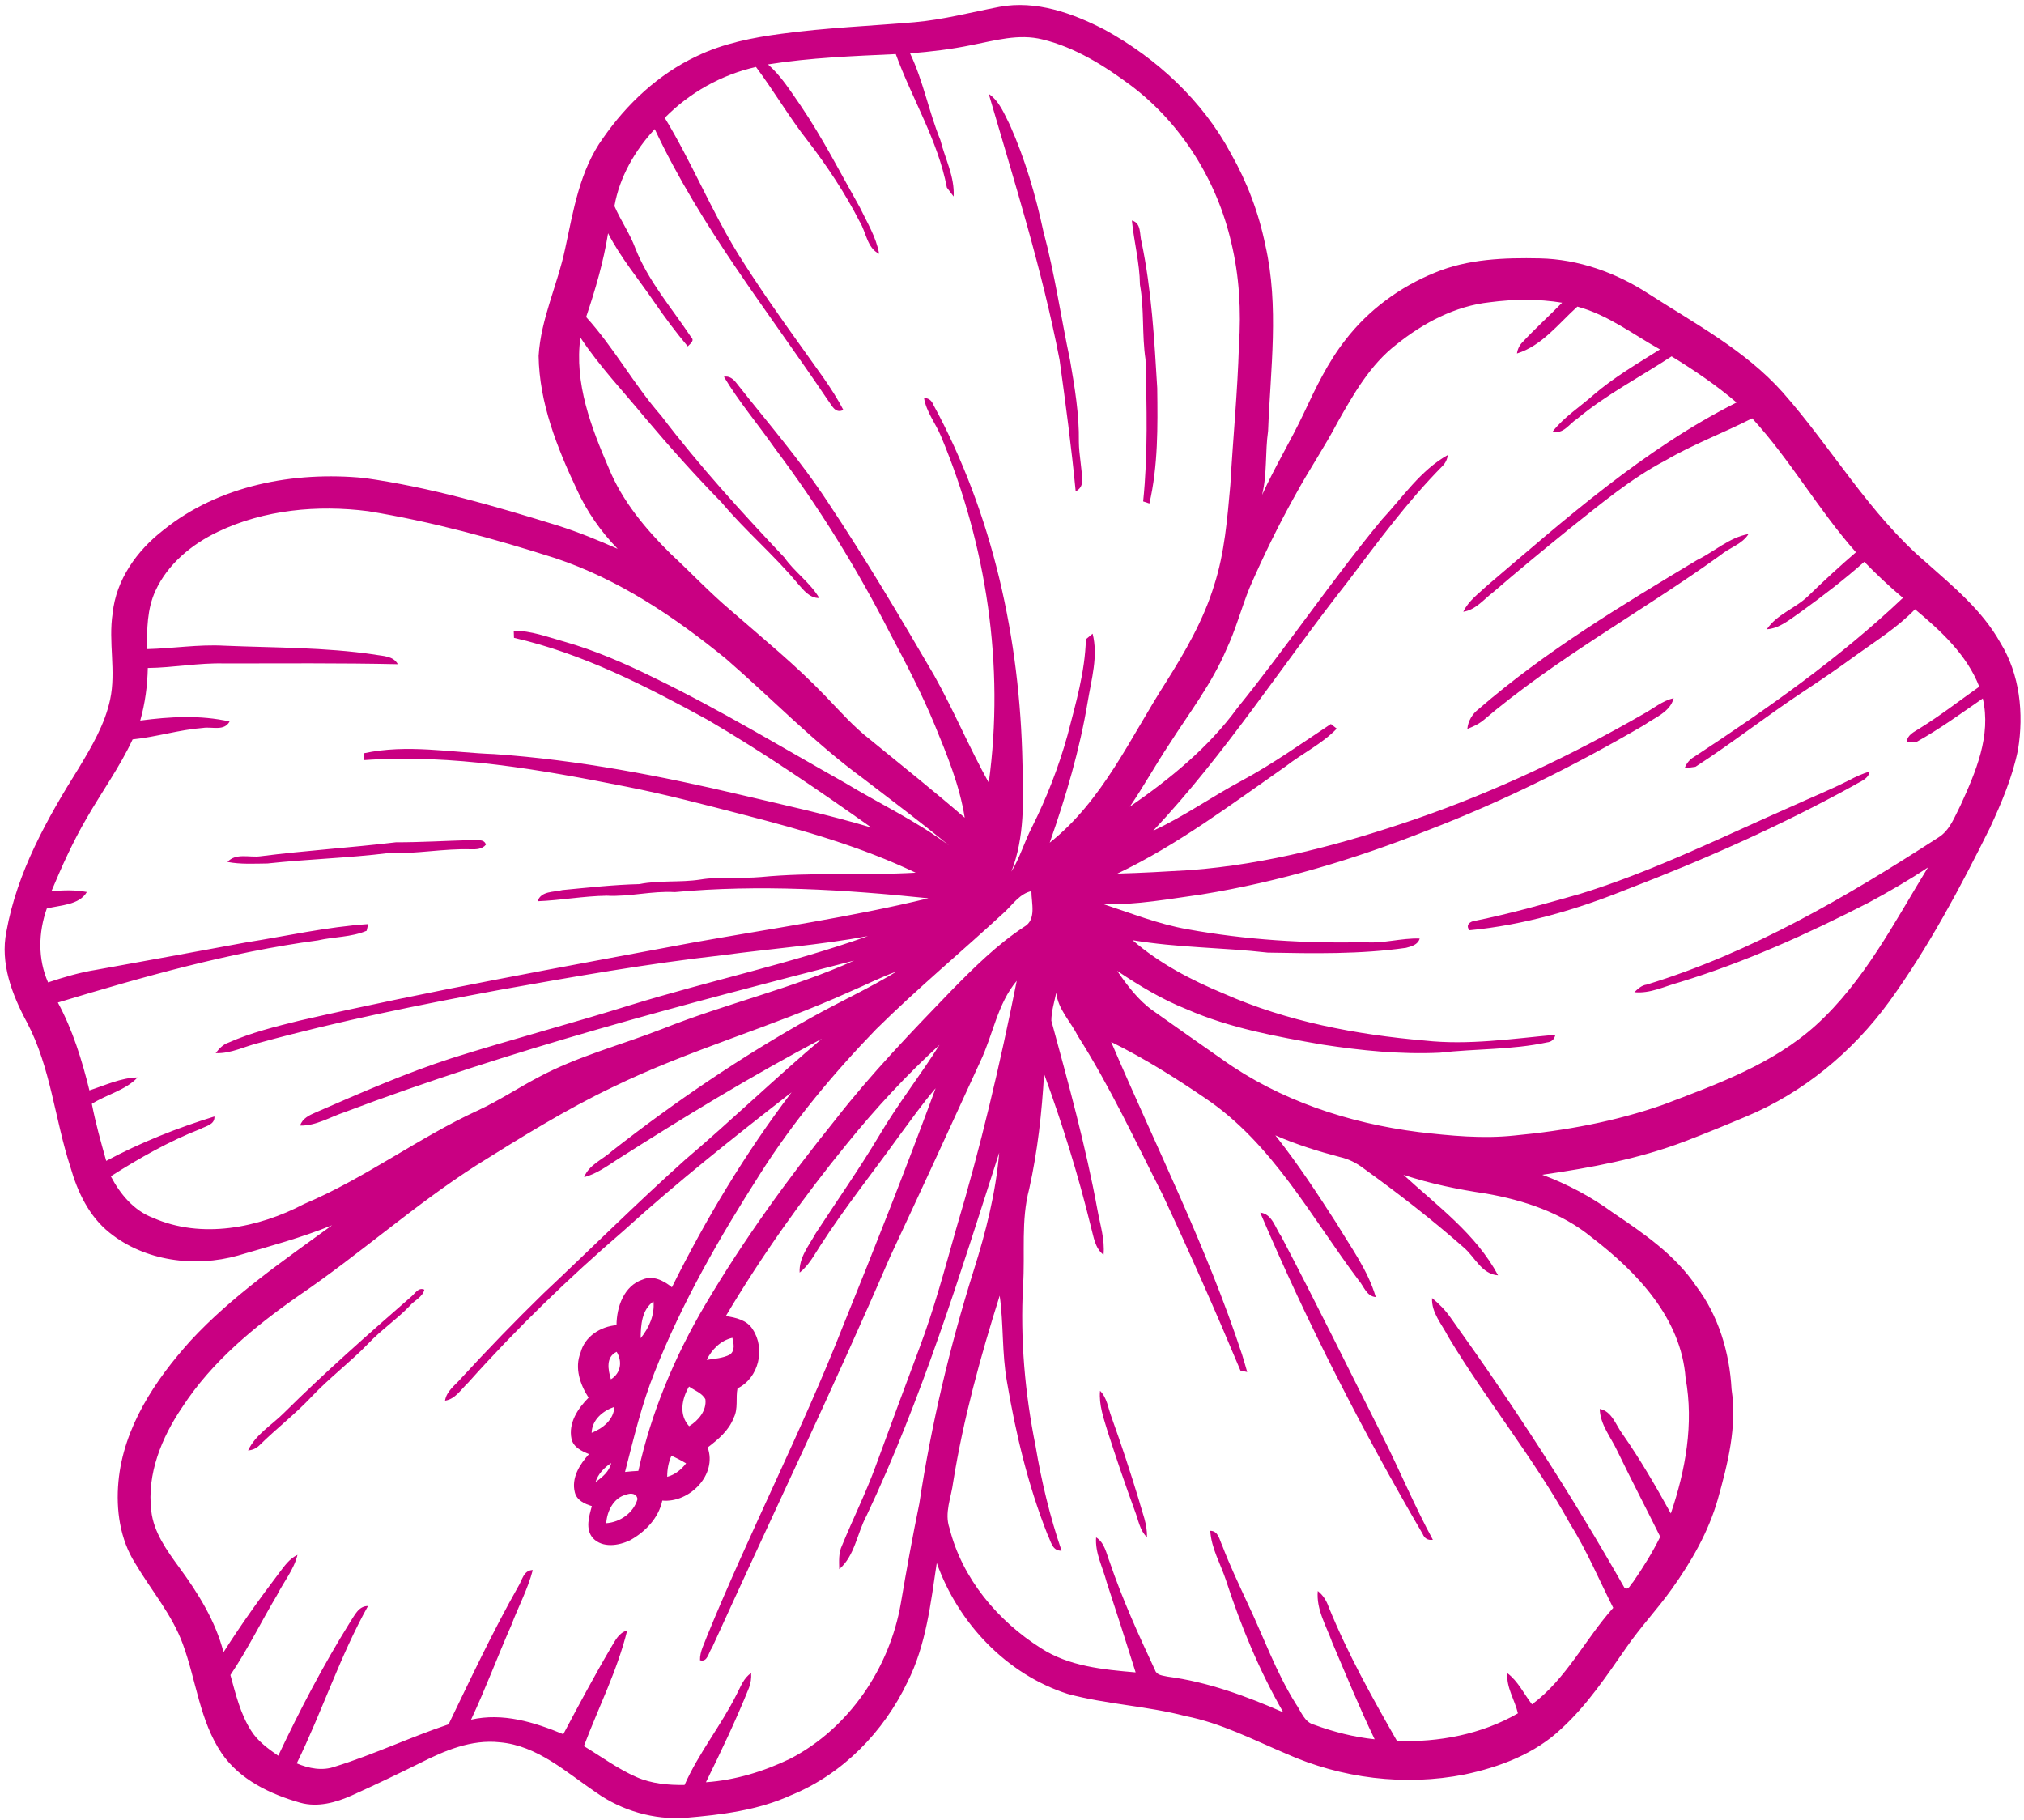<?xml version="1.0" encoding="UTF-8" standalone="no"?><svg xmlns="http://www.w3.org/2000/svg" xmlns:xlink="http://www.w3.org/1999/xlink" fill="#000000" height="509.2" preserveAspectRatio="xMidYMid meet" version="1" viewBox="-1.3 -1.4 566.3 509.2" width="566.3" zoomAndPan="magnify"><g fill="#c90082" id="change1_1"><path d="M558.358,178.393c-5.039-9.01-13.1-15.63-20.689-22.38c-15.97-13.59-26.45-32.11-40.22-47.69 c-10.45-11.699-24.47-19.149-37.49-27.529c-9.06-5.9-19.601-9.689-30.46-9.91c-9.87-0.21-20.061,0.15-29.3,3.99 c-9.8,3.96-18.63,10.46-25.091,18.859c-4.869,6.201-8.279,13.36-11.609,20.471c-3.66,7.74-8.13,15.07-11.68,22.859 c1.459-5.859,0.83-11.959,1.68-17.89c0.66-17.28,3.13-34.86-0.76-51.93c-1.82-8.99-5.09-17.66-9.61-25.63 c-7.93-14.811-20.72-26.67-35.36-34.7c-8.959-4.64-19.199-8.3-29.41-6.4c-7.92,1.511-15.75,3.601-23.8,4.3 c-12.38,1.061-24.82,1.551-37.14,3.23c-8.17,1.07-16.39,2.7-23.85,6.311c-10.62,5.01-19.44,13.279-26.11,22.85 c-6.55,9.029-8.32,20.27-10.62,30.92c-2.11,10.109-6.82,19.65-7.44,30.061c0.2,13.17,5.16,25.639,10.7,37.389 c2.79,6.15,6.7,11.75,11.42,16.591c-5.45-2.41-10.97-4.67-16.64-6.479c-17.82-5.511-35.81-10.761-54.32-13.351 c-19.58-1.91-40.6,2.01-56.18,14.61c-7.33,5.67-13.21,13.84-14.16,23.27c-1.25,8,1.01,16.141-0.7,24.1 c-1.48,6.971-5.18,13.19-8.81,19.23c-8.84,14.109-17.24,29.1-20.21,45.68c-1.81,8.91,1.58,17.69,5.74,25.43 c6.68,12.621,7.78,27.11,12.18,40.521c1.97,6.88,5.18,13.729,10.91,18.3c9.89,7.99,23.9,9.801,35.96,6.41 c8.84-2.609,17.78-4.99,26.32-8.48c-13.75,10.021-27.94,19.73-39.57,32.291c-9.94,11.029-18.81,24.299-20.2,39.47 c-0.72,7.85,0.42,16.11,4.72,22.88c4.44,7.52,10.31,14.29,13.32,22.609c3.73,10.101,4.68,21.371,10.84,30.48 c5.061,7.41,13.58,11.46,21.98,13.85c4.88,1.36,9.979-0.039,14.47-2.06c6.39-2.88,12.72-5.91,19.01-9.021 c6.9-3.5,14.42-6.699,22.34-5.83c10.55,0.91,18.62,8.4,27,14.07c7.22,5.1,16.18,7.67,25.01,7.061c10.07-0.85,20.32-2.1,29.6-6.37 c14.37-5.89,25.84-17.7,32.47-31.62c5.22-10.34,6.49-22.01,8.2-33.3c5.96,16.78,19.52,31.14,36.63,36.62 c10.811,2.93,22.131,3.359,32.98,6.209c9.88,1.931,18.84,6.58,28.04,10.48c15.56,6.961,33.28,9.17,50.03,5.86 c9.85-2.08,19.739-5.81,27.14-12.87c7.17-6.57,12.59-14.71,18.11-22.63c3.92-5.71,8.699-10.74,12.709-16.37 c5.5-7.67,10.28-15.99,12.891-25.109c2.8-9.98,5.43-20.391,3.85-30.811c-0.56-10.311-3.64-20.59-9.92-28.88 c-5.89-8.761-14.75-14.771-23.34-20.58c-6.05-4.42-12.689-7.94-19.7-10.55c13.5-1.93,27.03-4.45,39.82-9.32 c5.771-2.2,11.5-4.55,17.2-6.96c16.01-6.66,29.83-18.12,40.01-32.101c11.02-15.219,19.87-31.869,28.21-48.66 c3.26-7.029,6.319-14.239,7.86-21.859C564.989,198.213,563.858,187.283,558.358,178.393z M169.039,129.583 c-4.96-11.47-9.69-23.82-7.94-36.54c5.33,8.061,12.01,15.05,18.13,22.49c6.84,8.119,13.92,16.02,21.34,23.619 c6.68,7.961,14.67,14.701,21.31,22.701c1.64,1.819,3.29,4.119,6.05,4.08c-2.56-4.351-6.89-7.24-9.77-11.351 c-12.01-12.729-23.82-25.681-34.42-39.62c-7.66-8.74-13.23-19.061-21.04-27.67c2.58-7.67,4.87-15.45,6.14-23.439 c3.53,6.879,8.55,12.84,12.9,19.219c2.939,4.271,6.04,8.44,9.39,12.431c0.7-0.75,2.05-1.59,0.9-2.649 c-5.39-8.091-11.92-15.58-15.53-24.721c-1.54-4.17-4.12-7.83-5.88-11.87c1.41-8.09,5.72-15.569,11.28-21.54 c12.78,27.23,31.64,50.92,48.37,75.74c1.14,1.46,2.04,3.98,4.4,2.84c-3.23-6.24-7.62-11.75-11.62-17.48 c-6.17-8.59-12.25-17.239-17.85-26.199c-7.57-12.29-13.01-25.73-20.5-38.051c6.96-7.069,15.83-12.049,25.52-14.239 c5.05,6.75,9.3,14.101,14.54,20.75c5.44,7.09,10.4,14.569,14.48,22.55c1.81,2.93,2.05,7.34,5.439,8.98 c-0.83-4.7-3.39-8.791-5.42-13.021c-5.4-9.569-10.4-19.39-16.58-28.5c-2.8-4.01-5.399-8.229-9.1-11.47 c11.83-1.891,23.8-2.33,35.75-2.891c4.55,12.53,11.78,24.121,14.3,37.351c0.6,0.81,1.24,1.649,1.89,2.5 c0.32-5.54-2.4-10.58-3.72-15.82c-3.24-7.95-4.77-16.479-8.47-24.239c5.75-0.451,11.49-1.131,17.15-2.301 c6.54-1.26,13.26-3.279,19.94-1.58c9.15,2.23,17.28,7.351,24.76,12.92c14.18,10.7,24.051,26.66,28.03,43.92 c2.26,9.381,2.79,19.11,2.14,28.73c-0.38,13.02-1.66,25.99-2.399,39c-0.851,9.439-1.591,19.01-4.521,28.1 c-2.97,9.76-8.13,18.66-13.55,27.24c-9.95,15.49-17.7,33.12-32.479,44.82c4.529-12.881,8.41-26.04,10.649-39.52 c1.03-6.23,2.95-12.681,1.36-18.951c-0.471,0.391-1.41,1.17-1.881,1.561c-0.239,9.15-2.869,18.04-5.149,26.85 c-2.479,8.91-5.84,17.561-10,25.83c-2.069,4.03-3.33,8.461-5.71,12.34c3.77-9.619,3.38-20.14,3.109-30.27 c-0.659-34.76-8.289-69.779-24.979-100.45c-0.47-1.17-1.32-1.78-2.57-1.84c0.63,3.96,3.27,7.13,4.77,10.78 c12.71,30.39,17.82,64.17,13.35,96.869c-5.46-9.799-9.78-20.199-15.27-29.989c-9.54-16.351-19.21-32.64-29.7-48.39 c-7.69-11.75-16.91-22.36-25.58-33.371c-0.88-1.149-2.01-2.129-3.55-1.81c4.24,7.07,9.61,13.38,14.33,20.14 c12.23,16.271,22.96,33.621,32.2,51.75c4.44,8.36,8.83,16.771,12.45,25.531c3.45,8.409,6.97,16.909,8.39,25.949 c-8.66-7.49-17.62-14.63-26.49-21.88c-4.66-3.61-8.55-8.069-12.62-12.29c-8.18-8.52-17.35-15.98-26.229-23.73 c-5.95-5.02-11.28-10.699-16.97-15.979C179.289,146.563,172.809,138.793,169.039,129.583z M195.949,363.773 c-8.5,14.39-15.04,30.049-18.64,46.369c-1.27,0.061-2.51,0.16-3.73,0.301c2.43-9.4,4.65-18.91,8.28-27.931 c7.68-19.55,18.23-37.8,29.5-55.46c9.28-14.64,20.42-28.02,32.45-40.46c11.61-11.47,24.18-21.92,36.16-32.989 c2.23-2.141,4.11-4.951,7.31-5.681c-0.02,3.29,1.521,8-2.06,10.011c-7.52,4.949-13.94,11.309-20.22,17.699 c-11.32,11.73-22.65,23.49-32.67,36.37C219.079,328.434,206.679,345.583,195.949,363.773z M203.619,372.902 c0.33,1.58,0.86,3.5-0.7,4.701c-2.01,1.029-4.32,1.139-6.5,1.479C197.909,376.123,200.309,373.673,203.619,372.902z M191.489,386.543c1.53,1.109,3.63,1.77,4.58,3.561c0.39,3.17-1.98,5.969-4.55,7.539 C188.579,394.434,189.479,389.963,191.489,386.543z M190.669,408.033c-1.36,1.77-3.1,3.18-5.29,3.77c-0.01-2.08,0.35-4.05,1.19-5.9 C187.949,406.513,189.339,407.232,190.669,408.033z M170.589,392.232c-0.13,3.59-3.25,6.041-6.35,7.26 C164.349,395.833,167.369,393.322,170.589,392.232z M171.239,376.822c1.65,2.721,1.189,5.951-1.61,7.701 C168.829,381.843,168.149,378.283,171.239,376.822z M169.719,407.943c-0.56,2.39-2.479,3.97-4.4,5.34 C166.059,410.973,167.739,409.223,169.719,407.943z M173.969,416.783c1.19-0.5,2.9-0.381,3.1,1.27c-1.12,3.85-4.81,6.439-8.74,6.73 C168.519,421.402,170.429,417.572,173.969,416.783z M177.959,373.023c0.02-3.69,0.31-7.98,3.59-10.301 C181.889,366.553,180.319,370.083,177.959,373.023z M83.789,335.453c-12.79,6.71-28.68,9.9-42.33,3.85 c-5.36-2.029-9.17-6.67-11.75-11.6c7.98-5.07,16.22-9.77,25.05-13.221c1.58-0.85,4.07-1.199,3.94-3.5 c-10.42,3.201-20.67,7.28-30.28,12.42c-1.5-5.289-2.97-10.58-4.02-15.949c4.14-2.631,9.47-3.811,12.8-7.391 c-4.63,0.08-9.08,2.2-13.48,3.621c-2.08-8.48-4.67-16.881-8.83-24.58c23.87-7.211,47.98-14.07,72.75-17.391 c4.51-1.04,9.36-0.859,13.65-2.7c0.1-0.47,0.31-1.399,0.42-1.86c-11.56,0.771-22.91,3.36-34.34,5.16 c-13.9,2.59-27.82,5.101-41.74,7.631c-4.6,0.729-9.07,2.06-13.48,3.529c-2.9-6.56-2.72-14-0.35-20.68 c3.75-0.96,9.07-0.93,11.2-4.62c-3.29-0.62-6.63-0.53-9.92-0.2c2.91-6.949,6.01-13.84,9.81-20.359 c4.25-7.42,9.31-14.371,12.92-22.141c6.62-0.67,13.04-2.71,19.68-3.21c2.53-0.409,5.96,1,7.45-1.8c-8.23-1.85-16.71-1.359-25-0.26 c1.36-4.801,2.01-9.74,2.12-14.7c7.16-0.08,14.23-1.47,21.41-1.271c16.17-0.01,32.37-0.14,48.54,0.211 c-1.32-2.391-4.18-2.24-6.46-2.69c-13.94-2.069-28.06-1.899-42.1-2.49c-7.24-0.399-14.4,0.78-21.61,0.96 c-0.03-5.52,0-11.25,2.37-16.34c3.45-7.49,10.14-13,17.46-16.49c12.98-6.199,27.86-7.57,42.01-5.77 c17.79,2.91,35.22,7.67,52.38,13.15c17.71,5.89,33.4,16.43,47.76,28.149c12.84,11.13,24.68,23.47,38.43,33.521 c8.02,6.18,16.16,12.22,23.95,18.689c-9.1-6.84-19.45-11.67-29.15-17.54c-17.77-9.989-35.21-20.61-53.59-29.479 c-8.04-3.95-16.3-7.551-24.93-10c-4.64-1.28-9.23-3.07-14.09-3.021c0.01,0.5,0.05,1.479,0.07,1.97 c19.28,4.41,37.01,13.53,54.25,22.971c15.76,9.22,30.84,19.57,45.75,30.109c-11.87-3.56-23.99-6.199-36.03-9.039 c-22.86-5.41-46.04-9.9-69.49-11.521c-12.14-0.44-24.41-2.86-36.49-0.229c0,0.479,0,1.439,0,1.92 c24.76-1.761,49.37,2.649,73.57,7.449c11.07,2.18,21.97,5.07,32.89,7.891c16.32,4.229,32.67,8.869,47.94,16.16 c-14.42,0.819-28.89-0.19-43.28,1.209c-5.65,0.5-11.36-0.209-16.97,0.711c-5.65,0.879-11.41,0.14-17.03,1.27 c-7.21,0.18-14.36,0.98-21.53,1.66c-2.43,0.64-5.98,0.199-6.98,3.14c6.47-0.25,12.87-1.46,19.35-1.55 c6.38,0.34,12.64-1.391,19.03-1.01c23.62-2.18,47.43-0.721,70.979,1.73c-21.77,5.279-43.95,8.469-65.979,12.409 c-36.73,6.89-73.54,13.479-109.98,21.82c-6.74,1.67-13.54,3.35-19.91,6.17c-1.51,0.51-2.6,1.69-3.56,2.93 c4.36,0.19,8.28-1.989,12.43-2.95c22.09-6.05,44.57-10.58,67.09-14.76c20.61-3.67,41.24-7.32,62.05-9.66 c13.63-1.85,27.38-2.869,40.91-5.369c-21.72,7.699-44.34,12.5-66.35,19.27c-16.63,5.199-33.48,9.641-50.1,14.88 c-12.99,4.21-25.49,9.72-38,15.16c-1.8,0.78-3.74,1.649-4.4,3.7c4.47,0.09,8.32-2.381,12.43-3.75 c46.45-17.541,94.58-30.061,142.6-42.43c-17.36,7.819-36.021,12.08-53.68,19.129c-11.57,4.521-23.73,7.641-34.73,13.551 c-5.65,2.97-10.98,6.52-16.78,9.209C115.719,316.943,100.829,328.263,83.789,335.453z M255.919,419.273 c-1.9,9.239-3.58,18.529-5.16,27.83c-3.12,18.139-14.46,34.979-30.91,43.539c-7.4,3.57-15.41,6.041-23.63,6.61 c4.271-8.69,8.43-17.431,12.04-26.41c0.51-1.36,0.71-2.729,0.6-4.13c-2.09,1.359-2.91,3.79-4.03,5.9 c-4.36,8.75-10.63,16.43-14.59,25.399c-4.57,0.07-9.22-0.35-13.44-2.2c-5.24-2.3-9.86-5.729-14.73-8.67 c4.06-10.77,9.36-21.14,12.11-32.34c-2.34,0.58-3.36,2.85-4.5,4.721c-4.689,7.959-9.04,16.119-13.37,24.289 c-8.13-3.379-16.95-6.09-25.81-4.07c4.08-8.689,7.41-17.689,11.28-26.459c1.939-5.16,4.61-10.051,5.99-15.4 c-2.62,0.03-2.96,2.91-4.11,4.68c-7.08,12.51-13.22,25.58-19.45,38.48c-10.7,3.57-20.94,8.47-31.73,11.811 c-3.58,1.31-7.37,0.539-10.76-0.881c7.1-14.47,12.061-29.92,19.94-44.029c-2.65-0.03-3.75,2.649-5.02,4.52 c-7.48,12.01-14.05,24.58-20.09,37.37c-2.85-1.97-5.73-4.06-7.59-7.021c-3.02-4.709-4.31-10.24-5.79-15.56 c4.83-7.16,8.62-14.95,13.04-22.36c1.89-3.76,4.72-7.1,5.72-11.25c-2.21,1.041-3.63,3.08-5.07,4.98 c-5.48,7.21-10.75,14.6-15.62,22.25c-2.24-8.75-7.1-16.52-12.39-23.721c-3.47-4.77-7.15-9.799-7.82-15.83 c-1.26-10.369,2.92-20.529,8.64-28.959c8.3-12.82,20.28-22.631,32.66-31.291c16.98-11.549,32.32-25.33,49.63-36.42 c12.42-7.77,24.88-15.529,38.11-21.85c21.43-10.46,44.54-16.83,66.24-26.66c4.43-1.869,8.72-4.1,13.26-5.729 c-7.72,4.739-16,8.479-23.89,12.909c-19.53,10.9-38.09,23.531-55.71,37.291c-2.62,2.43-6.46,3.82-7.84,7.35 c3.42-0.92,6.31-3,9.23-4.91c18.71-11.89,37.65-23.46,57.27-33.811c-12.98,10.99-25.24,22.811-38.2,33.82 c-13.54,12.131-26.42,24.961-39.67,37.41c-7.92,7.721-15.6,15.68-23.09,23.82c-1.65,1.91-4.04,3.51-4.45,6.199 c2.91-0.439,4.5-3.199,6.49-5.059c13.51-15.121,28.1-29.261,43.46-42.471c15.04-13.65,30.98-26.27,47.01-38.74 c-12.939,17.01-23.979,35.41-33.479,54.54c-2.25-1.829-5.24-3.409-8.15-2.17c-5.27,1.72-7.33,7.681-7.35,12.771 c-4.49,0.379-8.88,3.149-10.06,7.689c-1.72,4.26-0.14,8.92,2.24,12.6c-2.98,3-5.7,7.08-4.78,11.521c0.53,2.36,2.84,3.44,4.9,4.271 c-2.6,2.869-5,6.67-3.96,10.729c0.56,2.21,2.73,3.21,4.76,3.819c-0.78,2.861-1.93,6.471,0.33,9c2.68,2.791,7.15,2.101,10.33,0.58 c4.28-2.35,8.02-6.219,9.05-11.119c7.58,0.72,15.46-7.24,12.69-14.86c2.93-2.239,5.92-4.72,7.27-8.271 c1.35-2.58,0.521-5.619,1.08-8.26c5.97-2.93,7.86-11.09,4.25-16.529c-1.6-2.61-4.74-3.291-7.52-3.711 c10.08-16.92,21.49-33.039,33.95-48.289c7.94-9.791,16.53-19.07,25.83-27.58c-5.4,8.59-11.69,16.59-16.85,25.34 c-5.58,9.33-11.82,18.23-17.76,27.33c-1.9,3.46-4.76,6.84-4.521,11.04c2.601-2.04,4.11-5.011,5.88-7.7 c6.74-10.46,14.51-20.2,21.77-30.29c3.4-4.59,6.69-9.26,10.4-13.59c-8.22,22.271-16.93,44.36-25.85,66.36 c-11.55,29.43-26.08,57.549-38.05,86.799c-0.78,2.23-2.09,4.4-2.02,6.871c2.15,0.649,2.37-2.211,3.34-3.45 c16.59-36.45,33.92-72.56,49.79-109.33c8.51-18.2,16.92-36.45,25.28-54.71c3.58-7.471,4.76-16.1,10.21-22.6 c-4.65,23.27-10.07,46.399-16.88,69.129c-3.2,11.271-6.22,22.621-10.36,33.601c-4.09,10.95-8.16,21.91-12.18,32.89 c-2.77,7.631-6.41,14.9-9.49,22.42c-0.97,2.051-0.81,4.34-0.76,6.59c4.36-3.76,4.98-10.02,7.61-14.91 c15.46-32.67,26.1-67.309,37.15-101.639c-0.96,11.25-3.75,22.27-7.16,33.02C264.419,375.413,259.259,397.203,255.919,419.273z M444.049,344.793c12.67,9.71,25.03,22.63,26.271,39.391c2.34,12.75-0.01,25.75-4.131,37.879c-4.17-7.57-8.5-15.039-13.439-22.119 c-1.95-2.53-2.95-6.461-6.45-7.141c0.11,4.42,3.13,7.91,4.92,11.77c3.89,8.051,8.03,15.98,12,24 c-2.18,4.431-4.81,8.631-7.62,12.701c-0.72,0.619-1.16,2.379-2.369,1.609c-14.811-26.12-31.221-51.3-48.711-75.68 c-1.449-2.07-3.22-3.86-5.14-5.42c-0.21,4.119,2.771,7.33,4.53,10.82c10.689,17.819,23.949,33.989,34.01,52.219 c4.71,7.521,8.15,15.711,12.15,23.631c-7.851,8.76-13.11,19.88-22.721,27c-2.289-2.92-3.88-6.461-6.899-8.711 c-0.341,4.021,2.079,7.441,2.95,11.23c-10.17,5.87-22.17,8.15-33.83,7.73c-6.961-12.17-13.811-24.44-19.101-37.44 c-0.61-1.79-1.61-3.38-3.069-4.521c-0.461,5.171,2.369,9.721,4.06,14.431c3.86,9.06,7.58,18.19,11.86,27.06 c-5.78-0.609-11.43-2.049-16.87-4.049c-2.81-0.691-3.71-3.761-5.181-5.861c-5.569-8.859-9.039-18.779-13.52-28.18 c-2.45-5.32-4.98-10.6-7.05-16.06c-0.82-1.66-1.08-4.16-3.37-4.181c0.29,4.931,2.9,9.271,4.42,13.9c4.15,12.74,9.3,25.24,16,36.881 c-10.37-4.541-21.109-8.5-32.38-9.99c-1.32-0.311-3-0.33-3.49-1.811c-4.63-9.9-9.149-19.859-12.68-30.21 c-0.96-2.479-1.41-5.41-3.81-6.931c-0.33,4.381,1.859,8.341,2.939,12.49c2.76,8.41,5.48,16.83,8.12,25.28 c-9.091-0.78-18.61-1.68-26.47-6.75c-12.11-7.659-22.09-19.5-25.61-33.579c-1.51-4.271,0.5-8.631,1.02-12.881 c2.85-17.73,7.63-35.08,13.02-52.189c1.12,7.979,0.6,16.1,2.03,24.06c2.46,14.511,5.89,28.96,11.31,42.67 c0.96,1.8,1.27,4.78,3.97,4.62c-3.26-9.54-5.61-19.34-7.27-29.26c-2.98-14.78-4.31-29.9-3.5-44.961 c0.59-9.02-0.63-18.229,1.729-27.049c2.35-10.551,3.54-21.351,4.15-32.121c5.12,14.011,9.57,28.281,13.109,42.771 c0.771,2.75,1.08,5.95,3.53,7.841c0.41-4.261-0.94-8.341-1.68-12.461c-3.28-17.92-8.149-35.5-12.92-53.039 c0.01-2.691,0.85-5.261,1.37-7.841c0.479,4.649,4.029,8.07,6.05,12.12c9,14.16,16.08,29.41,23.69,44.34 c7.609,16.26,14.869,32.71,21.799,49.27c0.471,0.101,1.421,0.311,1.891,0.41c-0.46-1.649-0.939-3.25-1.42-4.83 c-9.87-30.109-24.221-58.439-36.641-87.52c9.181,4.54,17.871,9.971,26.32,15.74c18.83,12.64,29.61,33.26,42.93,50.949 c1.461,1.66,2.181,4.471,4.781,4.681c-2.221-7.53-6.94-13.87-10.91-20.511c-5.431-8.449-10.951-16.869-17.19-24.739 c5.819,2.56,11.91,4.45,18.06,6.069c2.391,0.541,4.631,1.641,6.59,3.15c9.631,6.95,19.061,14.23,27.98,22.09 c3.17,2.641,5.07,7.551,9.689,7.86c-6.149-11.54-17.02-19.431-26.469-28.12c7.52,2.51,15.289,4.09,23.129,5.25 C425.079,334.402,435.649,337.893,444.049,344.793z M547.229,223.943c-1.66,3.209-2.94,6.949-6.17,8.959 c-25.621,16.551-52.291,32.221-81.631,41.181c-1.43,0.19-2.449,1.17-3.439,2.12c4.38,0.449,8.39-1.62,12.51-2.74 c18.391-5.6,35.96-13.561,53.04-22.32c5.66-3.05,11.229-6.27,16.59-9.85c-9.41,15.359-17.83,31.87-31.34,44.141 c-12.12,10.949-27.72,16.539-42.729,22.25c-13.391,4.699-27.471,7.289-41.57,8.609c-8.98,0.97-18,0.07-26.92-0.96 c-19.5-2.479-38.83-8.83-54.91-20.33c-6.46-4.511-12.891-9.04-19.311-13.59c-4.16-2.931-7.22-7.06-10.08-11.181 c6.16,4.141,12.541,8,19.471,10.75c12.039,5.28,25.06,7.631,37.939,9.891c10.87,1.66,21.86,2.79,32.87,2.27 c10-1.15,20.12-0.76,30.011-2.89c1.26-0.13,2.029-0.84,2.33-2.13c-12.141,1.109-24.361,2.96-36.57,1.619 c-19.221-1.659-38.5-5.309-56.23-13.149c-9.13-3.79-18.01-8.43-25.51-14.94c12.51,2.121,25.24,2.031,37.83,3.48 c12.91,0.24,25.88,0.49,38.689-1.34c1.541-0.41,3.32-0.85,3.82-2.6c-5.17-0.181-10.2,1.47-15.38,1.02 c-16.601,0.38-33.24-0.641-49.59-3.62c-8.06-1.409-15.671-4.46-23.41-6.989c9.2,0.209,18.3-1.49,27.37-2.75 c21.72-3.531,42.9-9.861,63.33-17.98c20.96-8.051,41.13-18.1,60.51-29.42c2.99-2.141,7.23-3.59,8.24-7.51 c-3.19,0.709-5.7,2.92-8.51,4.439c-20.201,11.609-41.351,21.63-63.381,29.26c-20.57,7.08-41.81,12.801-63.59,14.42 c-6.72,0.4-13.449,0.78-20.18,0.961c16.87-8.021,31.85-19.36,47.1-30.011c4.68-3.64,10.141-6.26,14.29-10.55 c-0.409-0.33-1.239-0.98-1.649-1.3c-8.2,5.43-16.221,11.159-24.9,15.84c-8.37,4.479-16.17,10.01-24.79,14.01 c20.24-21.51,36.17-46.5,54.39-69.63c8.42-11.13,16.7-22.449,26.53-32.39c0.851-0.86,1.341-1.89,1.49-3.091 c-7.649,4.281-12.63,11.841-18.5,18.131c-14.09,17.07-26.47,35.449-40.38,52.66c-8.09,11.09-18.87,19.85-30.09,27.609 c3.899-5.71,7.229-11.76,11.05-17.51c5.55-8.68,11.909-16.939,15.97-26.471c2.62-5.56,4.17-11.51,6.45-17.18 c3.899-8.959,8.19-17.75,12.96-26.27c3.73-6.84,8.12-13.29,11.73-20.18c4.47-7.891,9.119-16.07,16.42-21.7 c7.51-6.03,16.439-10.78,26.129-11.83c6.701-0.88,13.541-0.97,20.24,0.13c-3.649,3.73-7.539,7.24-11.1,11.061 c-0.84,0.859-1.35,1.909-1.529,3.149c7-2.181,11.649-8.38,16.909-13.12c8.49,2.28,15.54,7.75,23.11,11.98 c-6.37,4.01-12.9,7.8-18.62,12.74c-3.81,3.379-8.21,6.159-11.38,10.199c2.939,0.93,4.63-2.16,6.81-3.52 c8.15-6.801,17.61-11.68,26.44-17.48c6.33,3.891,12.51,8.061,18.17,12.91c-25.939,13.07-47.83,32.55-69.79,51.24 c-2.39,2.26-5.22,4.25-6.67,7.32c3.489-0.541,5.69-3.431,8.34-5.451c7.03-6.079,14.21-11.969,21.42-17.819 c8.61-6.81,17.05-13.979,26.83-19.08c7.771-4.56,16.24-7.69,24.24-11.78c10.71,11.67,18.53,25.631,29.03,37.48 c-4.59,3.93-9.021,8.04-13.36,12.24c-3.57,3.47-8.771,5.1-11.58,9.31c3.62-0.26,6.41-2.739,9.28-4.69 c6.199-4.47,12.27-9.119,18-14.189c3.43,3.529,7.02,6.92,10.81,10.09c-17.83,16.9-38.021,31.09-58.521,44.54 c-1.199,0.71-2.06,1.78-2.549,3.12c0.76-0.1,2.279-0.311,3.029-0.41c10.34-6.68,20.02-14.33,30.301-21.109 c4.959-3.271,9.869-6.631,14.67-10.141c5.64-4.061,11.6-7.77,16.449-12.811c7.2,6.011,14.5,12.711,17.98,21.65 c-5.551,3.93-10.93,8.1-16.721,11.69c-1.479,0.97-3.449,1.76-3.58,3.819c0.711-0.02,2.11-0.069,2.82-0.1 c6.45-3.59,12.4-7.93,18.46-12.12C555.89,204.443,551.479,214.633,547.229,223.943z"/><path d="M299.669,136.083c1.21-0.649,1.811-1.61,1.8-2.88c-0.02-3.68-0.88-7.301-0.909-10.95 c0.119-7.69-1.16-15.3-2.461-22.84c-2.55-12.03-4.279-24.229-7.479-36.12c-2.181-10.17-5.12-20.189-9.35-29.7 c-1.6-3.14-2.92-6.67-5.93-8.729c7.18,24.63,14.95,49.17,19.82,74.399C296.858,111.513,298.489,123.783,299.669,136.083z"/><path d="M319.209,99.152c0.34,13.24,0.7,26.561-0.66,39.74c0.44,0.141,1.31,0.43,1.75,0.58 c2.44-10.58,2.33-21.5,2.19-32.289c-0.811-13.65-1.58-27.32-4.36-40.75c-0.67-2.221,0.04-5.371-2.739-6.15 c0.6,6,2.189,11.89,2.26,17.97C318.909,85.152,318.169,92.203,319.209,99.152z"/><path d="M487.919,148.023c-5.41,0.959-9.59,4.949-14.43,7.299c-21.131,12.69-42.4,25.49-61.09,41.67 c-1.76,1.351-2.94,3.311-3.15,5.551c1.48-0.59,2.96-1.24,4.24-2.221c20.63-17.619,44.64-30.569,66.58-46.389 C482.569,151.803,486.149,150.902,487.919,148.023z"/><path d="M500.358,224.053c-19.649,8.641-38.969,18.27-59.52,24.631c-9.75,2.77-19.51,5.529-29.439,7.549 c-1.431,0.16-2.75,1.221-1.541,2.641c15.11-1.42,29.851-5.74,43.891-11.391c21.85-8.369,43.29-17.92,63.79-29.22 c1.601-1.021,3.91-1.649,4.29-3.819c-2.02,0.619-3.939,1.47-5.78,2.459C510.919,219.503,505.589,221.673,500.358,224.053z"/><path d="M130.499,236.223c1.5,0.04,3.1-0.029,4.15-1.289c-0.43-1.801-2.89-1.111-4.17-1.281 c-7.01,0.19-14.01,0.621-21.02,0.61c-12.61,1.511-25.29,2.3-37.88,3.91c-3.07,0.42-6.85-1.01-9.23,1.59 c3.67,0.7,7.43,0.47,11.16,0.431c11.29-1.23,22.64-1.521,33.92-2.92C115.149,237.572,122.779,235.973,130.499,236.223z"/><path d="M357.229,344.613c-1.721-2.41-2.53-6.371-5.931-6.75c13.14,30.939,28.53,60.91,45.46,89.939 c0.52,1.27,1.471,1.801,2.85,1.62c-5.06-9.3-9.119-19.09-13.869-28.53C376.269,382.113,367.009,363.223,357.229,344.613z"/><path d="M113.719,361.413c-12.1,10.569-24.17,21.19-35.59,32.521c-3.4,3.42-7.89,5.969-10.02,10.489 c1.25-0.101,2.31-0.58,3.18-1.44c4.7-4.649,9.96-8.689,14.49-13.5c5.02-5.34,10.91-9.74,15.99-15 c3.57-3.799,7.94-6.729,11.55-10.49c1.29-1.569,3.63-2.469,4.11-4.569C115.729,358.673,114.839,360.523,113.719,361.413z"/><path d="M309.699,395.113c-0.96-2.521-1.23-5.41-3.21-7.381c-0.37,3.931,1.02,7.69,2.13,11.42 c2.399,7.42,4.899,14.83,7.6,22.16c0.98,2.5,1.351,5.42,3.39,7.4c0.15-3.62-1.33-6.95-2.229-10.34 C315.009,410.553,312.459,402.793,309.699,395.113z"/></g></svg>